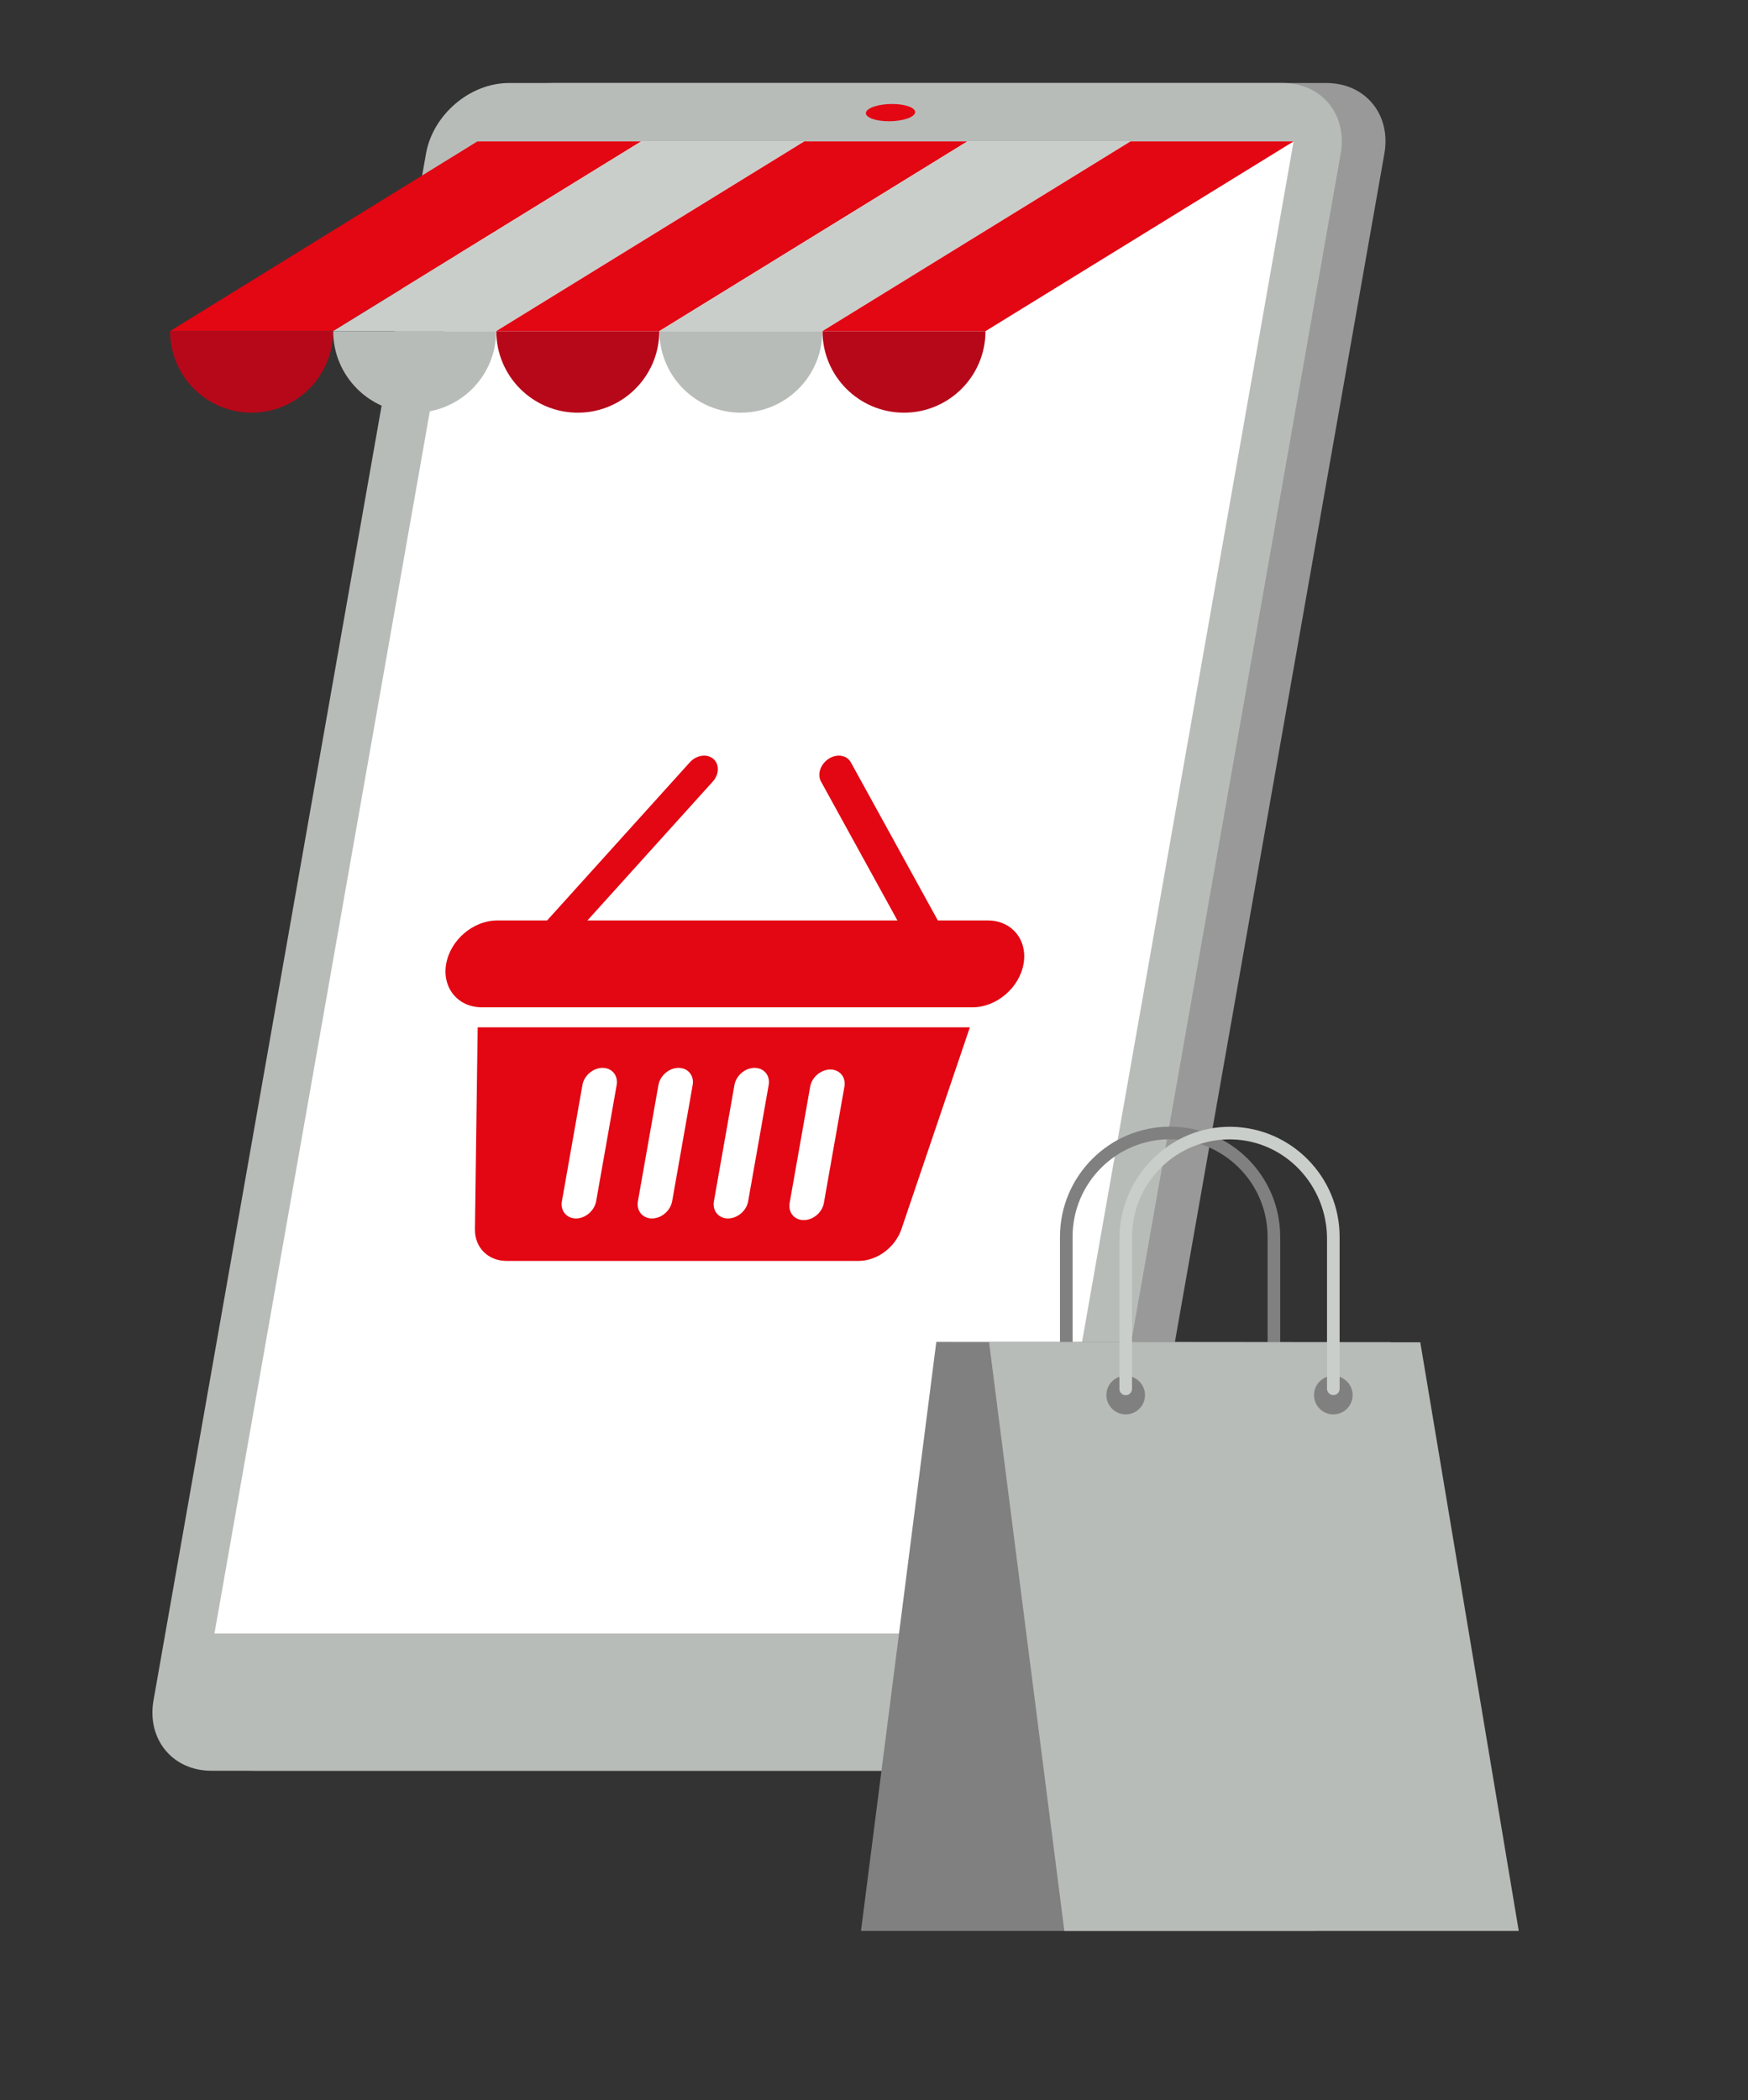 <?xml version="1.0" encoding="utf-8"?>
<!-- Generator: Adobe Illustrator 28.4.1, SVG Export Plug-In . SVG Version: 6.00 Build 0)  -->
<svg version="1.1" id="Capa_1" xmlns="http://www.w3.org/2000/svg" xmlns:xlink="http://www.w3.org/1999/xlink" x="0px" y="0px"
	 viewBox="0 0 1276.4 1532.7" style="enable-background:new 0 0 1276.4 1532.7;" xml:space="preserve">
<rect x="0" y="0" width="1276.4" height="1532.7" fill="#333333" stroke="none"/>
<style type="text/css">
	.st0{fill:#989998;}
	.st1{fill:#B8BCB8;}
	.st2{fill:#FFFFFF;}
	.st3{fill:#E30613;}
	.st4{fill:#CACECA;}
	.st5{fill:#B70819;}
	.st6{fill:#808080;}
</style>
<g id="Layer_2">
</g>
<g id="_x31_">
	<path class="st0" d="M186.3,1292.4h565c28.4,0,55.4-23,60.5-51.4l199.1-1129c5-28.4-13.9-51.4-42.3-51.4h-565
		c-28.4,0-55.4,23-60.5,51.4L144,1241C139,1269.4,157.9,1292.4,186.3,1292.4z"/>
	<path class="st1" d="M154.4,1292.4h565c28.4,0,55.4-23,60.5-51.4L979,112c5-28.4-13.9-51.4-42.3-51.4H371.6
		c-28.4,0-55.4,23-60.5,51.4l-199,1129C107.1,1269.4,126,1292.4,154.4,1292.4z"/>
	<polygon class="st2" points="156.6,1192.2 752.6,1192.2 944.6,103.2 348.6,103.2 	"/>
	<path class="st3" d="M632.3,82.2c-0.6,3.5,6.9,6.3,16.8,6.3c9.9,0,18.5-2.8,19.1-6.3s-6.9-6.3-16.8-6.3S633,78.7,632.3,82.2z"/>
	<polygon class="st3" points="468.2,103.2 243.2,241.7 124.1,241.7 348.6,103.2 	"/>
	<polygon class="st4" points="587.3,103.2 362.3,241.7 243.2,241.7 468.2,103.2 	"/>
	<polygon class="st3" points="706.4,103.2 481.4,241.7 362.3,241.7 587.3,103.2 	"/>
	<polygon class="st4" points="825.5,103.2 600.5,241.7 481.4,241.7 706.4,103.2 	"/>
	<polygon class="st3" points="944.6,103.2 719.6,241.7 600.5,241.7 825.5,103.2 	"/>
	<path class="st5" d="M243.2,241.7c0,32.9-26.7,59.5-59.5,59.5c-32.9,0-59.5-26.7-59.5-59.5L243.2,241.7L243.2,241.7z"/>
	<path class="st5" d="M481.4,241.7c0,32.9-26.7,59.5-59.5,59.5c-32.9,0-59.5-26.7-59.5-59.5L481.4,241.7L481.4,241.7z"/>
	<path class="st5" d="M719.6,241.7c0,32.9-26.7,59.5-59.5,59.5c-32.9,0-59.5-26.7-59.5-59.5L719.6,241.7L719.6,241.7z"/>
	<path class="st1" d="M362.3,241.7c0,32.9-26.7,59.5-59.5,59.5s-59.5-26.7-59.5-59.5L362.3,241.7L362.3,241.7z"/>
	<path class="st1" d="M600.5,241.7c0,32.9-26.7,59.5-59.5,59.5c-32.9,0-59.5-26.7-59.5-59.5L600.5,241.7L600.5,241.7z"/>
	<path class="st3" d="M710.1,735.2H351.9c-17.5,0-29.2-14.2-26.1-31.7l0,0c3.1-17.5,19.8-31.7,37.3-31.7h358.2
		c17.5,0,29.2,14.2,26.1,31.7l0,0C744.3,721,727.6,735.2,710.1,735.2z"/>
	<path class="st3" d="M626.9,920.3h-257c-13.5,0-23.3-9.8-23.1-23.1l2-147.4h359.4l-50,147.4C653.6,910.5,640.4,920.3,626.9,920.3z"
		/>
	<path class="st3" d="M408.6,703.5c-2.4,13.5-15.3,24.5-28.8,24.5s-22.5-10.9-20.1-24.5C362.1,690,375,679,388.5,679
		C401.9,679,410.9,690,408.6,703.5z"/>
	<g>
		<path class="st3" d="M383.5,715.4c-2.4,0-4.7-0.7-6.6-2.3c-4.6-3.9-4.5-11.3,0.3-16.6l126.5-140.1c4.8-5.3,12.4-6.5,17.1-2.6
			c4.6,3.9,4.5,11.3-0.3,16.6L394,710.5C391.1,713.7,387.2,715.4,383.5,715.4z"/>
	</g>
	<path class="st3" d="M664.5,703.5c-2.4,13.5,6.6,24.5,20.1,24.5s26.4-10.9,28.8-24.5c2.4-13.5-6.6-24.5-20.1-24.5
		S666.9,690,664.5,703.5z"/>
	<g>
		<path class="st3" d="M685.4,715.4c2.4,0,5-0.7,7.4-2.3c6-3.9,8.5-11.3,5.6-16.6l-77.1-140.1c-2.9-5.3-10.2-6.5-16.2-2.6
			s-8.5,11.3-5.6,16.6l77.1,140.1C678.4,713.7,681.7,715.4,685.4,715.4z"/>
	</g>
	<path class="st2" d="M420.6,889.3L420.6,889.3c-6.9,0-11.5-5.6-10.3-12.5l15-84.9c1.2-6.9,7.8-12.5,14.7-12.5l0,0
		c6.9,0,11.5,5.6,10.3,12.5l-15,84.9C434,883.7,427.5,889.3,420.6,889.3z"/>
	<path class="st2" d="M476.1,889.3L476.1,889.3c-6.9,0-11.5-5.6-10.3-12.5l15-84.9c1.2-6.9,7.8-12.5,14.7-12.5l0,0
		c6.9,0,11.5,5.6,10.3,12.5l-15,84.9C489.5,883.7,483,889.3,476.1,889.3z"/>
	<path class="st2" d="M531.6,889.3L531.6,889.3c-6.9,0-11.5-5.6-10.3-12.5l15-84.9c1.2-6.9,7.8-12.5,14.7-12.5l0,0
		c6.9,0,11.5,5.6,10.3,12.5l-15,84.9C545.1,883.7,538.5,889.3,531.6,889.3z"/>
	<path class="st2" d="M586.9,890.5L586.9,890.5c-6.9,0-11.5-5.6-10.3-12.5l15-84.9c1.2-6.9,7.8-12.5,14.7-12.5l0,0
		c6.9,0,11.5,5.6,10.3,12.5l-15,84.9C600.4,884.9,593.8,890.5,586.9,890.5z"/>
	<g>
		<g>
			<path class="st6" d="M934.8,1018.2h-9.2V902.7c0-39.3-31.9-71.2-71.2-71.2s-71.2,31.9-71.2,71.2v115.5H774V902.7
				c0-44.3,36-80.4,80.4-80.4c44.3,0,80.4,36,80.4,80.4V1018.2z"/>
		</g>
		<polygon class="st6" points="628.7,1409.3 960.5,1409.3 1015.5,979.6 683.7,979.4 		"/>
		<polygon class="st1" points="1109,1409.3 777.2,1409.3 722.2,979.4 1037.1,979.7 		"/>
		<path class="st6" d="M836.1,1018.2c0,7.8-6.3,14.1-14.1,14.1s-14.1-6.3-14.1-14.1c0-7.8,6.3-14.1,14.1-14.1
			C829.8,1004.2,836.1,1010.5,836.1,1018.2z"/>
		<path class="st6" d="M987.7,1018.2c0,7.8-6.3,14.1-14.1,14.1c-7.8,0-14.1-6.3-14.1-14.1c0-7.8,6.3-14.1,14.1-14.1
			C981.4,1004.2,987.7,1010.5,987.7,1018.2z"/>
		<g>
			<path class="st4" d="M973.6,1018.2L973.6,1018.2c-2.5,0-4.6-2.1-4.6-4.6V904.1c0-38.9-30.6-71.6-69.5-72.5
				c-40-0.9-72.9,31.3-72.9,71.2v110.9c0,2.5-2.1,4.6-4.6,4.6l0,0c-2.5,0-4.6-2.1-4.6-4.6V904.2c0-45,36.8-82.5,81.8-81.8
				c43.7,0.7,79,36.5,79,80.3v110.9C978.2,1016.2,976.2,1018.2,973.6,1018.2z"/>
		</g>
	</g>
</g>
</svg>
